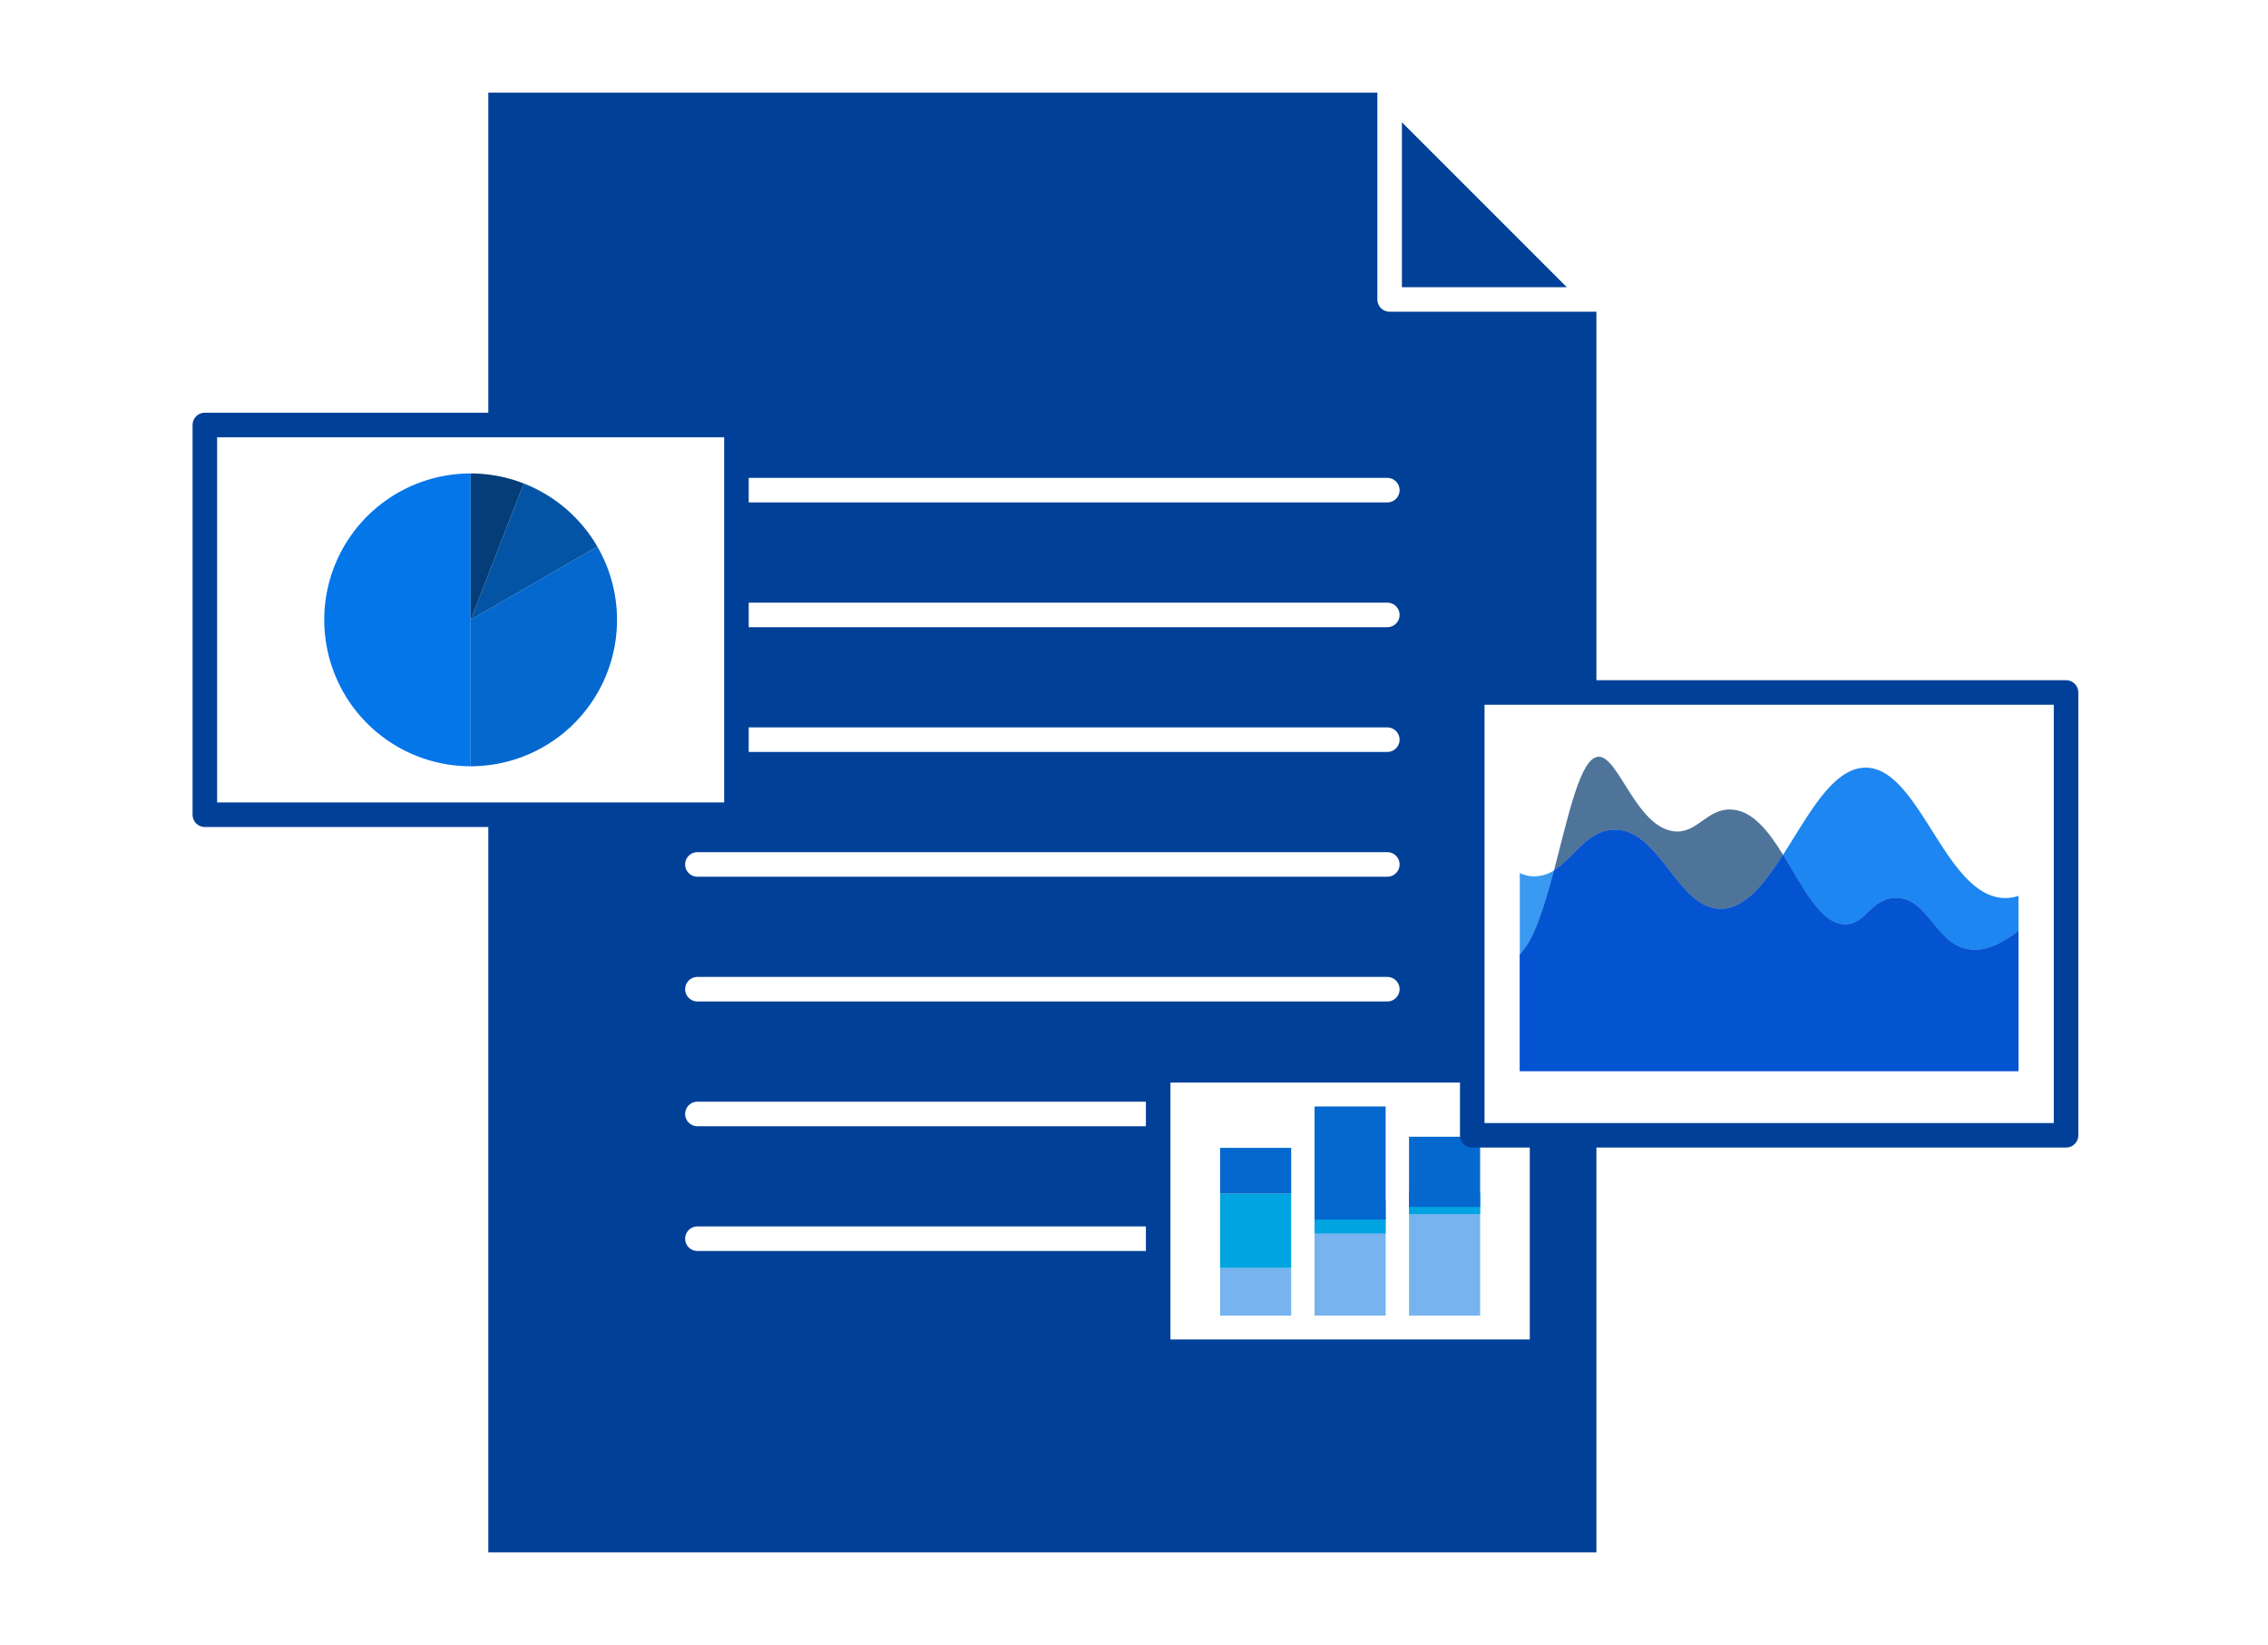 <svg xmlns="http://www.w3.org/2000/svg" width="262" height="190" viewBox="0 0 262 190">
  <g id="グループ_139" data-name="グループ 139" transform="translate(-331.1 -423.138)">
    <rect id="長方形_148" data-name="長方形 148" width="262" height="190" transform="translate(331.1 423.138)" fill="#fff"/>
    <g id="グループ_138" data-name="グループ 138" transform="translate(354.763 433.84)">
      <path id="パス_323" data-name="パス 323" d="M502.846,435.981H398.724v168.6H526.731V459.866Z" transform="translate(-365.978 -435.981)" fill="#004097"/>
      <path id="パス_324" data-name="パス 324" d="M523.67,459.866h23.885L523.67,435.981Z" transform="translate(-386.802 -435.981)" fill="#004097" stroke="#fff" stroke-linecap="round" stroke-linejoin="round" stroke-width="2.835"/>
      <line id="線_103" data-name="線 103" x2="79.7" transform="translate(56.9 45.913)" fill="none" stroke="#fff" stroke-linecap="round" stroke-linejoin="round" stroke-width="2.835"/>
      <line id="線_104" data-name="線 104" x2="79.7" transform="translate(56.9 60.323)" fill="none" stroke="#fff" stroke-linecap="round" stroke-linejoin="round" stroke-width="2.835"/>
      <line id="線_105" data-name="線 105" x2="79.7" transform="translate(56.9 74.733)" fill="none" stroke="#fff" stroke-linecap="round" stroke-linejoin="round" stroke-width="2.835"/>
      <line id="線_106" data-name="線 106" x2="79.7" transform="translate(56.9 89.143)" fill="none" stroke="#fff" stroke-linecap="round" stroke-linejoin="round" stroke-width="2.835"/>
      <line id="線_107" data-name="線 107" x2="79.7" transform="translate(56.9 103.553)" fill="none" stroke="#fff" stroke-linecap="round" stroke-linejoin="round" stroke-width="2.835"/>
      <line id="線_108" data-name="線 108" x2="79.7" transform="translate(56.9 117.963)" fill="none" stroke="#fff" stroke-linecap="round" stroke-linejoin="round" stroke-width="2.835"/>
      <line id="線_109" data-name="線 109" x2="79.7" transform="translate(56.9 132.373)" fill="none" stroke="#fff" stroke-linecap="round" stroke-linejoin="round" stroke-width="2.835"/>
      <rect id="長方形_149" data-name="長方形 149" width="61.41" height="45.017" transform="translate(0 38.384)" fill="#fff" stroke="#004098" stroke-linecap="round" stroke-linejoin="round" stroke-width="2.835"/>
      <rect id="長方形_150" data-name="長方形 150" width="44.348" height="32.508" transform="translate(110.128 112.921)" fill="#fff" stroke="#004098" stroke-linecap="round" stroke-linejoin="round" stroke-width="2.835"/>
      <g id="グループ_135" data-name="グループ 135" transform="translate(13.795 43.982)">
        <path id="パス_66" data-name="パス 66" d="M375.983,505.668a16.911,16.911,0,0,0,16.912,16.912V488.759A16.911,16.911,0,0,0,375.983,505.668Z" transform="translate(-375.983 -488.759)" fill="#0376ea"/>
        <path id="パス_67" data-name="パス 67" d="M410.915,498.9l-14.638,8.458V524.27A16.907,16.907,0,0,0,410.915,498.9Z" transform="translate(-379.365 -490.449)" fill="#0468ce"/>
        <path id="パス_68" data-name="パス 68" d="M402.413,490.149,396.276,505.9l14.638-8.458A16.973,16.973,0,0,0,402.413,490.149Z" transform="translate(-379.365 -488.991)" fill="#0354a5"/>
        <path id="パス_69" data-name="パス 69" d="M396.276,488.759v16.912l6.137-15.751A16.828,16.828,0,0,0,396.276,488.759Z" transform="translate(-379.365 -488.759)" fill="#043d77"/>
      </g>
      <g id="グループ_136" data-name="グループ 136" transform="translate(117.283 117.099)">
        <rect id="長方形_33" data-name="長方形 33" width="8.211" height="5.493" transform="translate(0 18.66)" fill="#76b3ef"/>
        <rect id="長方形_34" data-name="長方形 34" width="8.211" height="8.585" transform="translate(0 10.075)" fill="#00a4e1"/>
        <rect id="長方形_35" data-name="長方形 35" width="8.211" height="5.294" transform="translate(0 4.781)" fill="#0468ce"/>
        <rect id="長方形_36" data-name="長方形 36" width="8.211" height="14.361" transform="translate(21.826 9.792)" fill="#76b3ef"/>
        <rect id="長方形_37" data-name="長方形 37" width="8.211" height="2.31" transform="translate(21.826 10.114)" fill="#00a4e1"/>
        <rect id="長方形_38" data-name="長方形 38" width="8.211" height="8.103" transform="translate(21.826 3.496)" fill="#0468ce"/>
        <rect id="長方形_39" data-name="長方形 39" width="8.211" height="11.41" transform="translate(10.913 12.743)" fill="#76b3ef"/>
        <rect id="長方形_40" data-name="長方形 40" width="8.211" height="3.801" transform="translate(10.913 10.861)" fill="#00a4e1"/>
        <rect id="長方形_41" data-name="長方形 41" width="8.211" height="13.058" transform="translate(10.913)" fill="#0468ce"/>
      </g>
      <rect id="長方形_151" data-name="長方形 151" width="68.595" height="51.147" transform="translate(146.413 69.281)" fill="#fff" stroke="#004098" stroke-linecap="round" stroke-linejoin="round" stroke-width="2.835"/>
      <g id="グループ_137" data-name="グループ 137" transform="translate(151.906 76.701)">
        <path id="パス_61" data-name="パス 61" d="M587.792,529.539c-3.815-.046-6.61,5.442-9.581,10.064,2.3,3.734,4.312,8.087,7.221,8.04,2.378-.039,2.924-2.983,5.741-3.049,3.792-.088,4.508,5.215,8.39,5.918,1.95.352,3.886-.6,5.843-2.109v-4.061a4.516,4.516,0,0,1-1.449.255C596.974,544.684,594.087,529.614,587.792,529.539Z" transform="translate(-547.799 -528.275)" fill="#1d86f0"/>
        <path id="パス_62" data-name="パス 62" d="M545.67,543.772a4.175,4.175,0,0,1-2.417.689,3.617,3.617,0,0,1-1.537-.388v9.4C543.344,551.935,544.564,547.974,545.67,543.772Z" transform="translate(-541.716 -530.647)" fill="#3a99f0"/>
        <path id="パス_63" data-name="パス 63" d="M566.892,534.119c-2.82-.1-3.918,2.863-6.624,2.512-4.318-.562-6.341-8.608-8.638-8.608-2.118,0-3.517,6.831-5.172,13.127,2.3-1.428,3.812-4.593,6.892-4.69,5.289-.165,7.282,8.99,12.247,9.143,2.853.088,5.134-2.848,7.321-6.253C571.229,536.613,569.381,534.209,566.892,534.119Z" transform="translate(-542.506 -528.022)" fill="#053a6e" opacity="0.7" style="isolation: isolate"/>
        <path id="パス_64" data-name="パス 64" d="M593.481,551.947c-3.883-.706-4.6-6.006-8.39-5.918-2.814.066-3.362,3.01-5.741,3.049-2.909.05-4.915-4.306-7.221-8.04-2.187,3.4-4.467,6.338-7.321,6.253-4.964-.151-6.959-9.308-12.247-9.143-3.08.1-4.6,3.262-6.892,4.69-1.105,4.2-2.326,8.162-3.953,9.7v13.482h57.607V549.837C597.367,551.341,595.431,552.3,593.481,551.947Z" transform="translate(-541.716 -529.709)" fill="#0724db"/>
        <path id="パス_65" data-name="パス 65" d="M593.481,551.947c-3.883-.706-4.6-6.006-8.39-5.918-2.814.066-3.362,3.01-5.741,3.049-2.909.05-4.915-4.306-7.221-8.04-2.187,3.4-4.467,6.338-7.321,6.253-4.964-.151-6.959-9.308-12.247-9.143-3.08.1-4.6,3.262-6.892,4.69-1.105,4.2-2.326,8.162-3.953,9.7v13.482h57.607V549.837C597.367,551.341,595.431,552.3,593.481,551.947Z" transform="translate(-541.716 -529.709)" fill="#0468ce" opacity="0.7" style="isolation: isolate"/>
      </g>
    </g>
  </g>
</svg>
